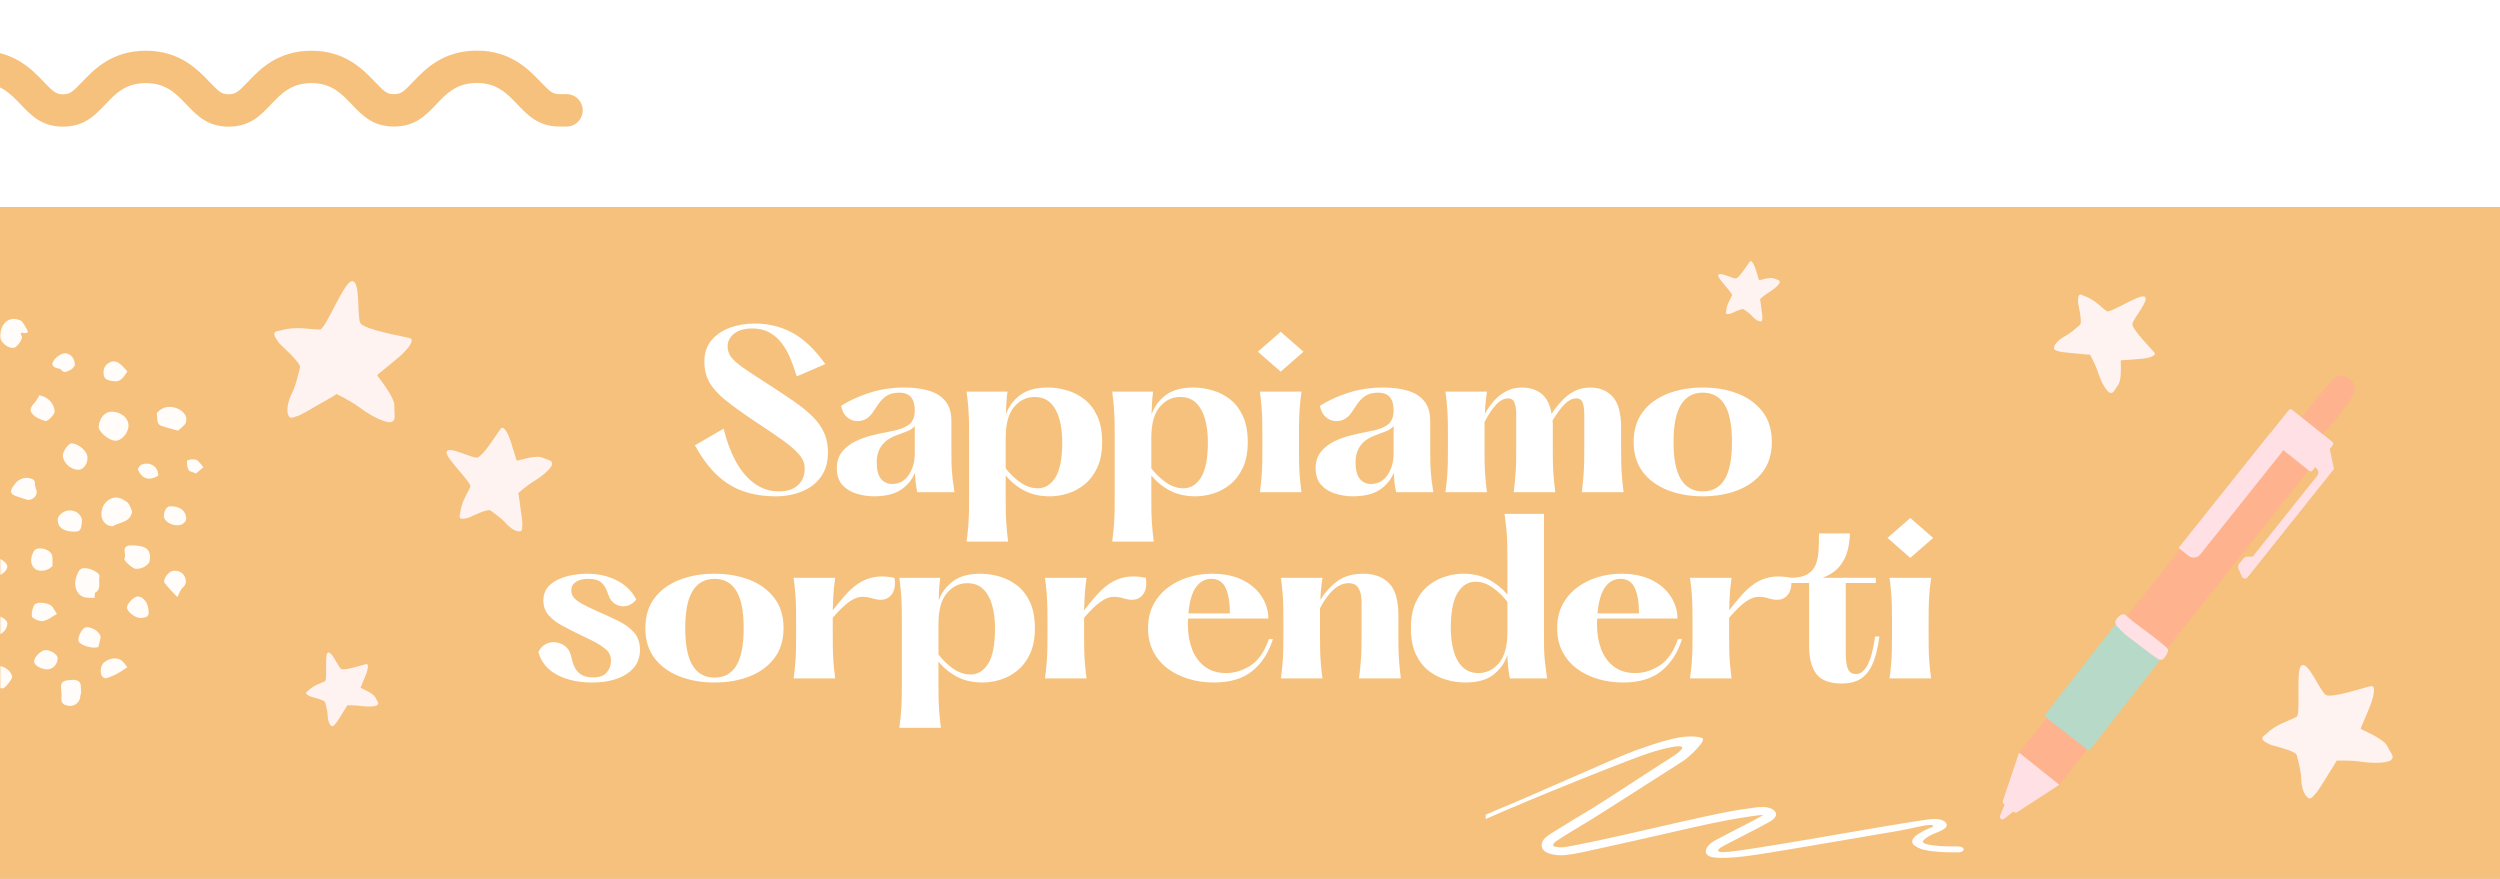 <svg version="1.0" preserveAspectRatio="xMidYMid meet" height="360" viewBox="0 0 768 270" zoomAndPan="magnify" width="1024" xmlns:xlink="http://www.w3.org/1999/xlink" xmlns="http://www.w3.org/2000/svg"><defs><filter id="8c82aeb470" height="100%" width="100%" y="0%" x="0%"><feColorMatrix color-interpolation-filters="sRGB" values="0 0 0 0 1 0 0 0 0 1 0 0 0 0 1 0 0 0 1 0"></feColorMatrix></filter><g></g><clipPath id="3ce01a2e79"><path clip-rule="nonzero" d="M 0 63.586 L 768 63.586 L 768 270 L 0 270 Z M 0 63.586"></path></clipPath><clipPath id="2c70a8cc5e"><path clip-rule="nonzero" d="M 0 0.586 L 768 0.586 L 768 207 L 0 207 Z M 0 0.586"></path></clipPath><clipPath id="a12e3fb6a1"><rect height="207" y="0" width="768" x="0"></rect></clipPath><clipPath id="ee6246785f"><path clip-rule="nonzero" d="M 84 86 L 127 86 L 127 130 L 84 130 Z M 84 86"></path></clipPath><clipPath id="917e36da3b"><path clip-rule="nonzero" d="M 95.141 78.441 L 138.195 101.309 L 115.324 144.363 L 72.27 121.492 Z M 95.141 78.441"></path></clipPath><clipPath id="18aa1b816b"><path clip-rule="nonzero" d="M 95.141 78.441 L 138.195 101.309 L 115.324 144.363 L 72.27 121.492 Z M 95.141 78.441"></path></clipPath><clipPath id="08f36f5683"><path clip-rule="nonzero" d="M 94 200.035 L 117 200.035 L 117 224 L 94 224 Z M 94 200.035"></path></clipPath><clipPath id="6825d0487e"><path clip-rule="nonzero" d="M 630 90 L 662 90 L 662 121 L 630 121 Z M 630 90"></path></clipPath><clipPath id="760f2f1612"><path clip-rule="nonzero" d="M 654.648 81.371 L 669.742 111.559 L 639.555 126.652 L 624.461 96.465 Z M 654.648 81.371"></path></clipPath><clipPath id="c9fd54df3d"><path clip-rule="nonzero" d="M 654.648 81.371 L 669.742 111.559 L 639.555 126.652 L 624.461 96.465 Z M 654.648 81.371"></path></clipPath><clipPath id="079747c005"><path clip-rule="nonzero" d="M 527 80 L 547 80 L 547 99 L 527 99 Z M 527 80"></path></clipPath><clipPath id="6a86df5cd2"><path clip-rule="nonzero" d="M 522.656 88.305 L 538.219 75.352 L 551.176 90.914 L 535.613 103.867 Z M 522.656 88.305"></path></clipPath><clipPath id="7aa39585c8"><path clip-rule="nonzero" d="M 522.656 88.305 L 538.219 75.352 L 551.176 90.914 L 535.613 103.867 Z M 522.656 88.305"></path></clipPath><mask id="436da750a0"><g filter="url(#8c82aeb470)"><rect fill-opacity="0.95" height="324" y="-27" fill="#000000" width="921.6" x="-76.8"></rect></g></mask><clipPath id="c1cd1dee10"><path clip-rule="nonzero" d="M 0 0.789 L 9 0.789 L 9 10 L 0 10 Z M 0 0.789"></path></clipPath><clipPath id="3f871de513"><path clip-rule="nonzero" d="M 0 107 L 4 107 L 4 115 L 0 115 Z M 0 107"></path></clipPath><clipPath id="0ba3b24f74"><path clip-rule="nonzero" d="M 0 92 L 3 92 L 3 98 L 0 98 Z M 0 92"></path></clipPath><clipPath id="79aac19099"><path clip-rule="nonzero" d="M 0 74 L 3 74 L 3 80 L 0 80 Z M 0 74"></path></clipPath><clipPath id="d308d4649b"><path clip-rule="nonzero" d="M 57 44 L 62.48 44 L 62.48 49 L 57 49 Z M 57 44"></path></clipPath><clipPath id="27f588489b"><rect height="121" y="0" width="64" x="0"></rect></clipPath><clipPath id="36ff63eeb4"><path clip-rule="nonzero" d="M 137 131 L 170 131 L 170 164 L 137 164 Z M 137 131"></path></clipPath><clipPath id="bb1696f278"><path clip-rule="nonzero" d="M 128.305 145.324 L 155.398 122.77 L 177.949 149.863 L 150.859 172.414 Z M 128.305 145.324"></path></clipPath><clipPath id="44a2234971"><path clip-rule="nonzero" d="M 128.305 145.324 L 155.398 122.77 L 177.949 149.863 L 150.859 172.414 Z M 128.305 145.324"></path></clipPath><clipPath id="e8caf40562"><path clip-rule="nonzero" d="M 0 6.465 L 183.098 6.465 L 183.098 47.715 L 0 47.715 Z M 0 6.465"></path></clipPath><clipPath id="af34430baa"><path clip-rule="nonzero" d="M 0 9 L 180 9 L 180 33 L 0 33 Z M 0 9"></path></clipPath><clipPath id="a1c30a1a95"><rect height="42" y="0" width="184" x="0"></rect></clipPath><clipPath id="19c2f0ccc8"><path clip-rule="nonzero" d="M 456.406 226 L 604 226 L 604 264 L 456.406 264 Z M 456.406 226"></path></clipPath><clipPath id="95d924f9c1"><path clip-rule="nonzero" d="M 620 115 L 724 115 L 724 242 L 620 242 Z M 620 115"></path></clipPath><clipPath id="1ab770dc4b"><path clip-rule="nonzero" d="M 598.574 246.734 L 710.625 100.156 L 741.012 123.387 L 628.961 269.965 Z M 598.574 246.734"></path></clipPath><clipPath id="9a84ebcec7"><path clip-rule="nonzero" d="M 598.574 246.734 L 710.625 100.156 L 741.012 123.387 L 628.961 269.965 Z M 598.574 246.734"></path></clipPath><clipPath id="518e2729b6"><path clip-rule="nonzero" d="M 614 231 L 633 231 L 633 252 L 614 252 Z M 614 231"></path></clipPath><clipPath id="b494012347"><path clip-rule="nonzero" d="M 598.574 246.734 L 710.625 100.156 L 741.012 123.387 L 628.961 269.965 Z M 598.574 246.734"></path></clipPath><clipPath id="4a70970129"><path clip-rule="nonzero" d="M 598.574 246.734 L 710.625 100.156 L 741.012 123.387 L 628.961 269.965 Z M 598.574 246.734"></path></clipPath><clipPath id="583e55b852"><path clip-rule="nonzero" d="M 669 125 L 718 125 L 718 178 L 669 178 Z M 669 125"></path></clipPath><clipPath id="4b759cb3f5"><path clip-rule="nonzero" d="M 598.574 246.734 L 710.625 100.156 L 741.012 123.387 L 628.961 269.965 Z M 598.574 246.734"></path></clipPath><clipPath id="60bf7cb48f"><path clip-rule="nonzero" d="M 598.574 246.734 L 710.625 100.156 L 741.012 123.387 L 628.961 269.965 Z M 598.574 246.734"></path></clipPath><clipPath id="a60513aa2c"><path clip-rule="nonzero" d="M 628 190 L 665 190 L 665 231 L 628 231 Z M 628 190"></path></clipPath><clipPath id="e5bc459204"><path clip-rule="nonzero" d="M 598.574 246.734 L 710.625 100.156 L 741.012 123.387 L 628.961 269.965 Z M 598.574 246.734"></path></clipPath><clipPath id="0eefa17dd8"><path clip-rule="nonzero" d="M 598.574 246.734 L 710.625 100.156 L 741.012 123.387 L 628.961 269.965 Z M 598.574 246.734"></path></clipPath><clipPath id="15d6505332"><path clip-rule="nonzero" d="M 649 188 L 667 188 L 667 203 L 649 203 Z M 649 188"></path></clipPath><clipPath id="b1375b5441"><path clip-rule="nonzero" d="M 598.574 246.734 L 710.625 100.156 L 741.012 123.387 L 628.961 269.965 Z M 598.574 246.734"></path></clipPath><clipPath id="1957ee34af"><path clip-rule="nonzero" d="M 598.574 246.734 L 710.625 100.156 L 741.012 123.387 L 628.961 269.965 Z M 598.574 246.734"></path></clipPath></defs><rect fill-opacity="1" height="324" y="-27" fill="#ffffff" width="921.6" x="-76.8"></rect><rect fill-opacity="1" height="324" y="-27" fill="#ffffff" width="921.6" x="-76.8"></rect><g clip-path="url(#3ce01a2e79)"><g transform="matrix(1, 0, 0, 1, 0, 63)"><g clip-path="url(#a12e3fb6a1)"><g clip-path="url(#2c70a8cc5e)"><path fill-rule="nonzero" fill-opacity="1" d="M -7.094 0.586 L 768.215 0.586 L 768.215 230.836 L -7.094 230.836 Z M -7.094 0.586" fill="#f5c17c"></path></g></g></g></g><path fill-rule="nonzero" fill-opacity="1" d="M 695.973 225.641 C 699.496 222.191 702.742 221.727 705.598 220.152 C 706.789 218.605 705.293 206.316 706.855 204.598 C 708.816 202.438 712.68 212.305 714.457 213.461 C 716.234 214.617 726.703 211.074 728.352 210.77 C 730 210.461 729.141 214.074 728.336 216.23 C 727.531 218.387 725.191 223.715 725.188 223.895 C 725.18 224.074 732.148 226.742 733.336 229.152 C 734.527 231.562 735.633 232.289 734.645 233.387 C 733.766 234.363 729.492 234.629 725.328 234 C 721.797 233.461 717.238 233.684 717.742 233.703 C 717.926 233.707 715.965 236.73 715.191 237.977 C 714.418 239.223 711.711 243.68 711.152 244.023 C 710.121 245.203 709.688 245.656 708.848 244.957 C 707.938 244.195 707.113 242.332 706.941 239.688 C 707.023 237.324 705.895 233.273 705.574 231.988 C 705.258 230.703 698.758 229.199 697.5 228.789 C 695.684 227.965 694.953 227.367 694.973 226.809 C 694.984 226.422 695.355 226.055 695.973 225.641" fill="#fef3f0"></path><g clip-path="url(#ee6246785f)"><g clip-path="url(#917e36da3b)"><g clip-path="url(#18aa1b816b)"><path fill-rule="nonzero" fill-opacity="1" d="M 85.969 101.582 C 91.277 100.02 94.742 101.266 98.398 101.211 C 100.398 100.301 105.387 87.332 107.84 86.449 C 110.926 85.344 109.555 97.156 110.707 99.242 C 111.863 101.32 124.102 103.324 125.898 103.887 C 127.695 104.453 124.941 107.582 123.008 109.297 C 121.078 111.012 115.953 115.059 115.852 115.234 C 115.746 115.41 121.254 121.727 121.16 124.742 C 121.07 127.754 121.785 129.059 120.227 129.629 C 118.844 130.129 114.465 128.145 110.672 125.328 C 107.453 122.938 102.812 120.754 103.309 121.039 C 103.484 121.141 99.949 123.102 98.523 123.93 C 97.102 124.762 92.07 127.754 91.336 127.801 C 89.695 128.426 89.023 128.645 88.559 127.512 C 88.059 126.277 88.223 123.996 89.445 121.281 C 90.773 118.98 91.785 114.375 92.145 112.934 C 92.508 111.492 86.859 106.578 85.824 105.508 C 84.461 103.734 84.047 102.758 84.363 102.211 C 84.578 101.836 85.141 101.668 85.969 101.582" fill="#fef3f0"></path></g></g></g><g clip-path="url(#08f36f5683)"><path fill-rule="nonzero" fill-opacity="1" d="M 94.578 212.238 C 96.527 210.332 98.328 210.074 99.906 209.203 C 100.566 208.344 99.738 201.539 100.605 200.586 C 101.691 199.391 103.828 204.855 104.812 205.496 C 105.801 206.133 111.594 204.172 112.508 204.004 C 113.422 203.836 112.945 205.836 112.5 207.027 C 112.055 208.223 110.762 211.172 110.758 211.273 C 110.754 211.375 114.613 212.852 115.27 214.184 C 115.93 215.52 116.543 215.922 115.996 216.531 C 115.508 217.07 113.141 217.219 110.836 216.867 C 108.879 216.57 106.355 216.695 106.637 216.703 C 106.734 216.707 105.648 218.379 105.219 219.07 C 104.793 219.762 103.293 222.23 102.984 222.422 C 102.414 223.074 102.172 223.324 101.707 222.938 C 101.203 222.516 100.746 221.484 100.652 220.02 C 100.699 218.711 100.07 216.469 99.895 215.758 C 99.719 215.043 96.121 214.211 95.422 213.984 C 94.418 213.527 94.012 213.195 94.023 212.887 C 94.031 212.672 94.238 212.469 94.578 212.238" fill="#fef3f0"></path></g><g clip-path="url(#6825d0487e)"><g clip-path="url(#760f2f1612)"><g clip-path="url(#c9fd54df3d)"><path fill-rule="nonzero" fill-opacity="1" d="M 640.051 90.824 C 643.703 92.086 645.172 94.199 647.273 95.648 C 648.781 95.941 656.875 90.582 658.629 91.074 C 660.832 91.695 655.266 97.863 655.078 99.516 C 654.891 101.168 661.043 107.27 661.836 108.316 C 662.629 109.367 659.797 110.031 658 110.223 C 656.207 110.418 651.648 110.645 651.52 110.703 C 651.391 110.762 651.965 116.586 650.691 118.266 C 649.418 119.941 649.297 120.973 648.18 120.664 C 647.188 120.391 645.5 117.488 644.484 114.348 C 643.621 111.68 641.867 108.559 642.031 108.922 C 642.09 109.051 639.285 108.734 638.137 108.629 C 636.992 108.523 632.918 108.191 632.48 107.918 C 631.293 107.609 630.82 107.461 631.016 106.629 C 631.23 105.723 632.25 104.492 634.047 103.441 C 635.73 102.672 638.176 100.461 638.965 99.785 C 639.754 99.113 638.531 94.027 638.379 93 C 638.32 91.438 638.48 90.715 638.883 90.531 C 639.156 90.406 639.543 90.535 640.051 90.824" fill="#fef3f0"></path></g></g></g><g clip-path="url(#079747c005)"><g clip-path="url(#6a86df5cd2)"><g clip-path="url(#7aa39585c8)"><path fill-rule="nonzero" fill-opacity="1" d="M 530.254 95.609 C 530.492 93.277 531.539 92.121 532.102 90.68 C 532.066 89.75 527.781 85.715 527.832 84.613 C 527.891 83.227 532.301 85.66 533.301 85.539 C 534.305 85.422 537.051 80.945 537.559 80.332 C 538.066 79.719 538.852 81.297 539.215 82.332 C 539.578 83.363 540.34 86.02 540.395 86.09 C 540.449 86.156 543.805 85.012 544.973 85.531 C 546.137 86.051 546.762 85.98 546.734 86.68 C 546.711 87.305 545.23 88.699 543.52 89.734 C 542.066 90.613 540.469 92.082 540.656 91.934 C 540.727 91.879 540.93 93.582 541.023 94.27 C 541.121 94.961 541.488 97.414 541.391 97.707 C 541.371 98.453 541.352 98.75 540.832 98.75 C 540.266 98.75 539.398 98.32 538.531 97.406 C 537.844 96.516 536.199 95.383 535.691 95.008 C 535.188 94.637 532.355 96.062 531.77 96.297 C 530.855 96.547 530.406 96.551 530.246 96.34 C 530.133 96.195 530.156 95.949 530.254 95.609" fill="#fef3f0"></path></g></g></g><g fill-opacity="1" fill="#ffffff"><g transform="translate(210.943, 151.202)"><g><path d="M 2.531 -14.406 L 11.375 -19.531 C 12.219 -15.906 13.414 -12.629 14.969 -9.703 C 16.531 -6.773 18.438 -4.469 20.688 -2.781 C 22.945 -1.094 25.488 -0.25 28.312 -0.25 C 30.832 -0.25 32.785 -0.879 34.172 -2.141 C 35.566 -3.41 36.266 -5.117 36.266 -7.266 C 36.266 -8.785 35.707 -10.207 34.594 -11.531 C 33.477 -12.852 31.77 -14.336 29.469 -15.984 C 27.176 -17.629 24.258 -19.609 20.719 -21.922 C 17.062 -24.367 14.113 -26.5 11.875 -28.312 C 9.645 -30.125 8.016 -31.941 6.984 -33.766 C 5.953 -35.598 5.438 -37.719 5.438 -40.125 C 5.438 -42.738 6.148 -44.906 7.578 -46.625 C 9.016 -48.352 10.898 -49.648 13.234 -50.516 C 15.578 -51.379 18.141 -51.812 20.922 -51.812 C 25.129 -51.812 28.988 -50.863 32.5 -48.969 C 36.02 -47.07 39.383 -43.867 42.594 -39.359 L 33.812 -35.578 C 33.258 -37.43 32.625 -39.227 31.906 -40.969 C 31.188 -42.719 30.312 -44.285 29.281 -45.672 C 28.25 -47.066 26.984 -48.188 25.484 -49.031 C 23.992 -49.875 22.219 -50.297 20.156 -50.297 C 17.758 -50.297 15.895 -49.758 14.562 -48.688 C 13.238 -47.613 12.578 -46.316 12.578 -44.797 C 12.578 -43.66 12.898 -42.617 13.547 -41.672 C 14.203 -40.723 15.406 -39.625 17.156 -38.375 C 18.906 -37.133 21.398 -35.484 24.641 -33.422 C 27.797 -31.398 30.539 -29.578 32.875 -27.953 C 35.219 -26.336 37.172 -24.75 38.734 -23.188 C 40.297 -21.633 41.461 -19.984 42.234 -18.234 C 43.016 -16.484 43.406 -14.492 43.406 -12.266 C 43.406 -9.18 42.664 -6.641 41.188 -4.641 C 39.719 -2.641 37.758 -1.156 35.312 -0.188 C 32.875 0.781 30.223 1.266 27.359 1.266 C 23.773 1.266 20.5 0.758 17.531 -0.25 C 14.562 -1.258 11.844 -2.91 9.375 -5.203 C 6.914 -7.504 4.633 -10.57 2.531 -14.406 Z M 2.531 -14.406"></path></g></g></g><g fill-opacity="1" fill="#ffffff"><g transform="translate(253.721, 151.202)"><g><path d="M 39.5 0 L 28.062 0 C 27.633 -2.062 27.398 -4.062 27.359 -6 C 26.473 -3.812 25.02 -2.051 23 -0.719 C 20.977 0.602 18.219 1.266 14.719 1.266 C 12.988 1.266 11.238 1 9.469 0.469 C 7.707 -0.051 6.242 -0.941 5.078 -2.203 C 3.922 -3.473 3.344 -5.18 3.344 -7.328 C 3.344 -9.391 3.891 -11.094 4.984 -12.438 C 6.086 -13.789 7.477 -14.867 9.156 -15.672 C 10.844 -16.473 12.602 -17.094 14.438 -17.531 C 16.27 -17.977 17.898 -18.328 19.328 -18.578 C 22.148 -19.078 24.18 -19.781 25.422 -20.688 C 26.672 -21.594 27.297 -23.082 27.297 -25.156 C 27.297 -28.77 25.719 -30.578 22.562 -30.578 C 20.875 -30.578 19.535 -30.227 18.547 -29.531 C 17.555 -28.844 16.742 -28.016 16.109 -27.047 C 15.484 -26.078 14.852 -25.148 14.219 -24.266 C 13.25 -22.961 12.078 -22.18 10.703 -21.922 C 9.336 -21.672 8.078 -21.938 6.922 -22.719 C 5.766 -23.5 5.016 -24.77 4.672 -26.531 C 6.91 -28.008 9.723 -29.316 13.109 -30.453 C 16.504 -31.586 20.18 -32.156 24.141 -32.156 C 26.922 -32.156 29.395 -31.836 31.562 -31.203 C 33.727 -30.578 35.43 -29.516 36.672 -28.016 C 37.922 -26.523 38.547 -24.473 38.547 -21.859 L 38.547 -13.656 C 38.547 -12.008 38.555 -10.52 38.578 -9.188 C 38.598 -7.863 38.68 -6.484 38.828 -5.047 C 38.973 -3.617 39.195 -1.938 39.5 0 Z M 20.344 -2.531 C 22.488 -2.531 24.18 -3.445 25.422 -5.281 C 26.672 -7.113 27.297 -9.332 27.297 -11.938 L 27.297 -20.344 C 26.742 -19.664 26.004 -19.141 25.078 -18.766 C 24.16 -18.391 23.047 -17.969 21.734 -17.5 C 17.648 -16.031 15.609 -13.27 15.609 -9.219 C 15.609 -6.863 16.039 -5.16 16.906 -4.109 C 17.77 -3.055 18.914 -2.531 20.344 -2.531 Z M 20.344 -2.531"></path></g></g></g><g fill-opacity="1" fill="#ffffff"><g transform="translate(293.403, 151.202)"><g><path d="M 28.438 -32.156 C 30.375 -32.156 32.332 -31.867 34.312 -31.297 C 36.289 -30.734 38.098 -29.812 39.734 -28.531 C 41.379 -27.25 42.695 -25.531 43.688 -23.375 C 44.676 -21.227 45.172 -18.578 45.172 -15.422 C 45.172 -12.254 44.664 -9.609 43.656 -7.484 C 42.645 -5.359 41.336 -3.648 39.734 -2.359 C 38.141 -1.078 36.414 -0.156 34.562 0.406 C 32.707 0.977 30.914 1.266 29.188 1.266 C 26.238 1.266 23.672 0.719 21.484 -0.375 C 19.297 -1.469 17.316 -3.051 15.547 -5.125 L 15.547 1.516 C 15.547 3.078 15.555 4.52 15.578 5.844 C 15.598 7.164 15.66 8.551 15.766 10 C 15.867 11.457 16.047 13.18 16.297 15.172 L 3.531 15.172 C 3.789 13.18 3.973 11.457 4.078 10 C 4.18 8.551 4.242 7.164 4.266 5.844 C 4.285 4.52 4.297 3.078 4.297 1.516 L 4.297 -17.25 C 4.297 -18.812 4.285 -20.242 4.266 -21.547 C 4.242 -22.848 4.18 -24.234 4.078 -25.703 C 3.973 -27.18 3.789 -28.914 3.531 -30.906 L 16.109 -30.906 C 15.941 -29.844 15.828 -28.711 15.766 -27.516 C 15.703 -26.316 15.648 -25.109 15.609 -23.891 C 16.453 -26.285 17.906 -28.258 19.969 -29.812 C 22.031 -31.375 24.852 -32.156 28.438 -32.156 Z M 25.406 -1.203 C 27.633 -1.203 29.441 -2.316 30.828 -4.547 C 32.223 -6.785 32.922 -10.41 32.922 -15.422 C 32.922 -17.984 32.633 -20.305 32.062 -22.391 C 31.5 -24.484 30.594 -26.148 29.344 -27.391 C 28.102 -28.629 26.453 -29.25 24.391 -29.25 C 21.941 -29.25 19.852 -28.227 18.125 -26.188 C 16.406 -24.145 15.547 -21 15.547 -16.75 L 15.547 -7.328 C 16.848 -5.641 18.352 -4.195 20.062 -3 C 21.77 -1.801 23.551 -1.203 25.406 -1.203 Z M 25.406 -1.203"></path></g></g></g><g fill-opacity="1" fill="#ffffff"><g transform="translate(338.139, 151.202)"><g><path d="M 28.438 -32.156 C 30.375 -32.156 32.332 -31.867 34.312 -31.297 C 36.289 -30.734 38.098 -29.812 39.734 -28.531 C 41.379 -27.25 42.695 -25.531 43.688 -23.375 C 44.676 -21.227 45.172 -18.578 45.172 -15.422 C 45.172 -12.254 44.664 -9.609 43.656 -7.484 C 42.645 -5.359 41.336 -3.648 39.734 -2.359 C 38.141 -1.078 36.414 -0.156 34.562 0.406 C 32.707 0.977 30.914 1.266 29.188 1.266 C 26.238 1.266 23.672 0.719 21.484 -0.375 C 19.297 -1.469 17.316 -3.051 15.547 -5.125 L 15.547 1.516 C 15.547 3.078 15.555 4.52 15.578 5.844 C 15.598 7.164 15.66 8.551 15.766 10 C 15.867 11.457 16.047 13.18 16.297 15.172 L 3.531 15.172 C 3.789 13.18 3.973 11.457 4.078 10 C 4.18 8.551 4.242 7.164 4.266 5.844 C 4.285 4.52 4.297 3.078 4.297 1.516 L 4.297 -17.25 C 4.297 -18.812 4.285 -20.242 4.266 -21.547 C 4.242 -22.848 4.18 -24.234 4.078 -25.703 C 3.973 -27.18 3.789 -28.914 3.531 -30.906 L 16.109 -30.906 C 15.941 -29.844 15.828 -28.711 15.766 -27.516 C 15.703 -26.316 15.648 -25.109 15.609 -23.891 C 16.453 -26.285 17.906 -28.258 19.969 -29.812 C 22.031 -31.375 24.852 -32.156 28.438 -32.156 Z M 25.406 -1.203 C 27.633 -1.203 29.441 -2.316 30.828 -4.547 C 32.223 -6.785 32.922 -10.41 32.922 -15.422 C 32.922 -17.984 32.633 -20.305 32.062 -22.391 C 31.5 -24.484 30.594 -26.148 29.344 -27.391 C 28.102 -28.629 26.453 -29.25 24.391 -29.25 C 21.941 -29.25 19.852 -28.227 18.125 -26.188 C 16.406 -24.145 15.547 -21 15.547 -16.75 L 15.547 -7.328 C 16.848 -5.641 18.352 -4.195 20.062 -3 C 21.77 -1.801 23.551 -1.203 25.406 -1.203 Z M 25.406 -1.203"></path></g></g></g><g fill-opacity="1" fill="#ffffff"><g transform="translate(382.876, 151.202)"><g><path d="M 10.547 -37.031 L 3.531 -43.156 L 10.547 -49.281 L 17.562 -43.156 Z M 4.172 -30.906 L 16.938 -30.906 C 16.688 -28.957 16.504 -27.27 16.391 -25.844 C 16.285 -24.414 16.223 -23.047 16.203 -21.734 C 16.18 -20.43 16.172 -19 16.172 -17.438 L 16.172 -13.453 C 16.172 -11.898 16.18 -10.469 16.203 -9.156 C 16.223 -7.852 16.285 -6.484 16.391 -5.047 C 16.504 -3.617 16.688 -1.938 16.938 0 L 4.172 0 C 4.422 -1.938 4.598 -3.617 4.703 -5.047 C 4.805 -6.484 4.867 -7.852 4.891 -9.156 C 4.91 -10.469 4.922 -11.898 4.922 -13.453 L 4.922 -17.438 C 4.922 -19 4.91 -20.43 4.891 -21.734 C 4.867 -23.047 4.805 -24.414 4.703 -25.844 C 4.598 -27.27 4.422 -28.957 4.172 -30.906 Z M 4.172 -30.906"></path></g></g></g><g fill-opacity="1" fill="#ffffff"><g transform="translate(400.821, 151.202)"><g><path d="M 39.5 0 L 28.062 0 C 27.633 -2.062 27.398 -4.062 27.359 -6 C 26.473 -3.812 25.02 -2.051 23 -0.719 C 20.977 0.602 18.219 1.266 14.719 1.266 C 12.988 1.266 11.238 1 9.469 0.469 C 7.707 -0.051 6.242 -0.941 5.078 -2.203 C 3.922 -3.473 3.344 -5.18 3.344 -7.328 C 3.344 -9.391 3.891 -11.094 4.984 -12.438 C 6.086 -13.789 7.477 -14.867 9.156 -15.672 C 10.844 -16.473 12.602 -17.094 14.438 -17.531 C 16.27 -17.977 17.898 -18.328 19.328 -18.578 C 22.148 -19.078 24.18 -19.781 25.422 -20.688 C 26.672 -21.594 27.297 -23.082 27.297 -25.156 C 27.297 -28.77 25.719 -30.578 22.562 -30.578 C 20.875 -30.578 19.535 -30.227 18.547 -29.531 C 17.555 -28.844 16.742 -28.016 16.109 -27.047 C 15.484 -26.078 14.852 -25.148 14.219 -24.266 C 13.25 -22.961 12.078 -22.18 10.703 -21.922 C 9.336 -21.672 8.078 -21.938 6.922 -22.719 C 5.766 -23.5 5.016 -24.77 4.672 -26.531 C 6.91 -28.008 9.723 -29.316 13.109 -30.453 C 16.504 -31.586 20.18 -32.156 24.141 -32.156 C 26.922 -32.156 29.395 -31.836 31.562 -31.203 C 33.727 -30.578 35.43 -29.516 36.672 -28.016 C 37.922 -26.523 38.547 -24.473 38.547 -21.859 L 38.547 -13.656 C 38.547 -12.008 38.555 -10.52 38.578 -9.188 C 38.598 -7.863 38.68 -6.484 38.828 -5.047 C 38.973 -3.617 39.195 -1.938 39.5 0 Z M 20.344 -2.531 C 22.488 -2.531 24.18 -3.445 25.422 -5.281 C 26.672 -7.113 27.297 -9.332 27.297 -11.938 L 27.297 -20.344 C 26.742 -19.664 26.004 -19.141 25.078 -18.766 C 24.16 -18.391 23.047 -17.969 21.734 -17.5 C 17.648 -16.031 15.609 -13.27 15.609 -9.219 C 15.609 -6.863 16.039 -5.16 16.906 -4.109 C 17.77 -3.055 18.914 -2.531 20.344 -2.531 Z M 20.344 -2.531"></path></g></g></g><g fill-opacity="1" fill="#ffffff"><g transform="translate(440.502, 151.202)"><g><path d="M 45.438 0 C 45.688 -2.102 45.863 -3.867 45.969 -5.297 C 46.07 -6.734 46.133 -8.094 46.156 -9.375 C 46.176 -10.664 46.188 -12.094 46.188 -13.656 L 46.188 -23.766 C 46.188 -25.316 46.031 -26.547 45.719 -27.453 C 45.406 -28.359 44.738 -28.812 43.719 -28.812 C 42.539 -28.812 41.375 -28.242 40.219 -27.109 C 39.062 -25.973 37.805 -24.285 36.453 -22.047 C 36.492 -21.711 36.516 -21.352 36.516 -20.969 C 36.516 -20.594 36.516 -20.219 36.516 -19.844 L 36.516 -13.656 C 36.516 -12.094 36.523 -10.664 36.547 -9.375 C 36.566 -8.094 36.629 -6.734 36.734 -5.297 C 36.848 -3.867 37.031 -2.102 37.281 0 L 24.516 0 C 24.766 -2.102 24.941 -3.867 25.047 -5.297 C 25.16 -6.734 25.227 -8.094 25.25 -9.375 C 25.27 -10.664 25.281 -12.094 25.281 -13.656 L 25.281 -23.766 C 25.281 -25.316 25.109 -26.547 24.766 -27.453 C 24.43 -28.359 23.758 -28.812 22.75 -28.812 C 21.531 -28.812 20.328 -28.188 19.141 -26.938 C 17.961 -25.695 16.766 -23.898 15.547 -21.547 L 15.547 -13.453 C 15.547 -11.898 15.555 -10.469 15.578 -9.156 C 15.598 -7.852 15.66 -6.484 15.766 -5.047 C 15.867 -3.617 16.047 -1.938 16.297 0 L 3.531 0 C 3.789 -1.938 3.973 -3.617 4.078 -5.047 C 4.18 -6.484 4.242 -7.852 4.266 -9.156 C 4.285 -10.469 4.297 -11.898 4.297 -13.453 L 4.297 -17.438 C 4.297 -19 4.285 -20.43 4.266 -21.734 C 4.242 -23.047 4.18 -24.414 4.078 -25.844 C 3.973 -27.27 3.789 -28.957 3.531 -30.906 L 16.297 -30.906 C 15.922 -28.332 15.711 -26.078 15.672 -24.141 C 16.43 -25.484 17.336 -26.766 18.391 -27.984 C 19.441 -29.211 20.691 -30.211 22.141 -30.984 C 23.598 -31.766 25.234 -32.156 27.047 -32.156 C 29.398 -32.156 31.379 -31.535 32.984 -30.297 C 34.586 -29.055 35.641 -26.984 36.141 -24.078 C 37.023 -25.422 38.035 -26.711 39.172 -27.953 C 40.305 -29.203 41.602 -30.211 43.062 -30.984 C 44.52 -31.766 46.172 -32.156 48.016 -32.156 C 50.879 -32.156 53.176 -31.219 54.906 -29.344 C 56.633 -27.469 57.5 -24.301 57.5 -19.844 L 57.5 -13.656 C 57.5 -12.094 57.508 -10.664 57.531 -9.375 C 57.551 -8.094 57.613 -6.734 57.719 -5.297 C 57.82 -3.867 58.004 -2.102 58.266 0 Z M 45.438 0"></path></g></g></g><g fill-opacity="1" fill="#ffffff"><g transform="translate(499.14, 151.202)"><g><path d="M 23.953 1.266 C 19.992 1.266 16.398 0.633 13.172 -0.625 C 9.953 -1.895 7.406 -3.758 5.531 -6.219 C 3.656 -8.688 2.719 -11.754 2.719 -15.422 C 2.719 -19.129 3.656 -22.211 5.531 -24.672 C 7.406 -27.141 9.953 -29.004 13.172 -30.266 C 16.398 -31.523 19.992 -32.156 23.953 -32.156 C 27.953 -32.156 31.551 -31.523 34.75 -30.266 C 37.957 -29.004 40.492 -27.141 42.359 -24.672 C 44.234 -22.211 45.172 -19.129 45.172 -15.422 C 45.172 -11.754 44.234 -8.688 42.359 -6.219 C 40.492 -3.758 37.957 -1.895 34.75 -0.625 C 31.551 0.633 27.953 1.266 23.953 1.266 Z M 23.953 -0.25 C 26.941 -0.25 29.18 -1.477 30.672 -3.938 C 32.172 -6.406 32.922 -10.234 32.922 -15.422 C 32.922 -20.598 32.172 -24.414 30.672 -26.875 C 29.18 -29.344 26.941 -30.578 23.953 -30.578 C 21.004 -30.578 18.77 -29.344 17.25 -26.875 C 15.727 -24.414 14.969 -20.598 14.969 -15.422 C 14.969 -10.234 15.727 -6.406 17.25 -3.938 C 18.77 -1.477 21.004 -0.25 23.953 -0.25 Z M 23.953 -0.25"></path></g></g></g><g mask="url(#436da750a0)"><g transform="matrix(1, 0, 0, 1, 0, 97)"><g clip-path="url(#27f588489b)"><path fill-rule="nonzero" fill-opacity="1" d="M 40.613 60.129 C 40.039 63.559 36.836 63.332 34.773 64.59 C 34.316 64.82 33.172 64.477 32.598 64.02 C 30.195 62.188 30.996 57.953 33.516 56.469 C 35.574 55.207 37.293 56.008 38.895 57.152 C 39.812 57.727 40.156 59.098 40.613 60.129 Z M 40.613 60.129" fill="#ffffff"></path><path fill-rule="nonzero" fill-opacity="1" d="M 34.543 29.469 C 37.406 29.582 39.695 31.641 39.469 34.043 C 39.238 36.332 37.18 38.508 35.348 38.391 C 33.398 38.277 30.309 35.645 30.309 34.16 C 30.422 31.414 32.254 29.355 34.543 29.469 Z M 34.543 29.469" fill="#ffffff"></path><path fill-rule="nonzero" fill-opacity="1" d="M 29.051 86.668 C 28.02 86.668 27.102 86.668 26.188 86.555 C 23.555 85.984 22.41 83.008 23.555 79.918 C 24.012 78.777 24.355 77.516 25.844 77.516 C 27.902 77.516 30.883 79.004 30.539 80.262 C 30.195 81.863 31.223 83.926 29.277 85.066 C 29.051 85.066 29.164 85.867 29.051 86.668 Z M 29.051 86.668" fill="#ffffff"></path><g clip-path="url(#c1cd1dee10)"><path fill-rule="nonzero" fill-opacity="1" d="M -0.031 6.016 C 0.426 2.125 2.832 -0.047 6.266 1.438 C 6.84 1.668 7.184 2.355 7.523 2.926 C 7.754 3.27 7.984 3.727 8.211 4.07 C 8.328 4.414 8.672 4.871 8.555 4.984 C 8.328 5.215 7.867 5.445 7.523 5.328 C 6.496 5.102 6.035 5.102 6.723 6.359 C 7.066 7.047 5.352 9.562 4.434 9.789 C 2.375 10.25 -0.145 7.961 -0.031 6.016 Z M -0.031 6.016" fill="#ffffff"></path></g><path fill-rule="nonzero" fill-opacity="1" d="M 54.695 35.301 C 52.75 34.73 51.145 34.387 49.543 33.816 C 47.824 33.129 48.512 31.297 48.168 30.156 C 48.055 29.695 49.43 28.668 50.23 28.324 C 52.633 27.41 55.727 28.438 56.984 30.613 C 57.328 31.297 57.328 32.441 56.984 33.129 C 56.41 33.93 55.383 34.617 54.695 35.301 Z M 54.695 35.301" fill="#ffffff"></path><path fill-rule="nonzero" fill-opacity="1" d="M 46.109 73.855 C 45.992 74.656 46.109 75.574 45.648 76.031 C 44.734 77.176 43.359 77.746 41.758 77.746 C 40.727 77.746 37.863 75.113 38.207 74.543 C 39.008 73.285 36.949 70.652 40.156 70.539 C 44.391 70.539 45.879 71.453 46.109 73.855 Z M 46.109 73.855" fill="#ffffff"></path><path fill-rule="nonzero" fill-opacity="1" d="M 26.875 43.652 C 26.875 45.715 25.5 47.43 23.898 47.316 C 21.492 47.199 19.316 45.027 19.316 42.852 C 19.316 41.594 21.035 39.191 21.949 39.191 C 24.242 39.309 26.875 41.594 26.875 43.652 Z M 26.875 43.652" fill="#ffffff"></path><path fill-rule="nonzero" fill-opacity="1" d="M 21.148 119.848 C 19.777 119.617 18.746 119.16 18.859 117.559 C 18.973 116.414 18.859 115.383 18.746 114.242 C 18.629 112.523 19.66 112.066 21.035 111.953 C 21.949 111.84 22.98 111.723 23.781 112.066 C 25.27 112.754 24.699 114.355 24.926 115.5 C 25.043 115.844 24.699 116.301 24.699 116.645 C 24.586 118.703 23.211 119.961 21.148 119.848 Z M 21.148 119.848" fill="#ffffff"></path><path fill-rule="nonzero" fill-opacity="1" d="M 22.41 66.305 C 19.316 66.191 17.715 64.934 17.715 62.645 C 17.715 61.273 19.66 59.785 21.379 59.785 C 23.555 59.785 25.387 61.387 25.156 63.332 C 24.926 65.961 24.586 66.422 22.41 66.305 Z M 22.41 66.305" fill="#ffffff"></path><path fill-rule="nonzero" fill-opacity="1" d="M 12.105 24.434 C 14.738 24.891 16.684 26.953 16.801 29.469 C 16.801 30.27 14.625 32.672 13.82 32.328 C 12.562 31.871 11.188 31.414 10.273 30.496 C 8.898 29.238 9.242 28.211 10.617 26.723 C 11.188 26.148 11.531 25.348 12.105 24.434 Z M 12.105 24.434" fill="#ffffff"></path><path fill-rule="nonzero" fill-opacity="1" d="M 11.305 54.066 C 11.305 55.668 9.586 56.926 8.098 56.469 C 7.297 56.238 6.496 55.895 5.695 55.668 C 2.488 54.75 3.059 53.605 4.777 51.434 C 5.578 50.402 7.41 49.375 9.242 49.945 C 10.16 50.176 10.844 50.52 10.73 51.664 C 10.73 52.578 11.188 53.379 11.305 54.066 Z M 11.305 54.066" fill="#ffffff"></path><g clip-path="url(#3f871de513)"><path fill-rule="nonzero" fill-opacity="1" d="M -3.578 110.121 C -3.578 108.637 -2.32 107.605 -0.262 107.605 C 1.457 107.605 3.633 109.438 3.746 110.922 C 3.746 111.723 1.457 114.469 0.887 114.469 C -2.207 114.355 -3.578 113.098 -3.578 110.121 Z M -3.578 110.121" fill="#ffffff"></path></g><path fill-rule="nonzero" fill-opacity="1" d="M 16.113 76.945 C 15.082 77.859 13.938 78.434 12.332 78.316 C 10.844 78.203 10.16 77.402 9.699 76.145 C 9.242 74.887 10.043 72.141 11.074 71.684 C 12.676 70.996 15.426 71.91 15.996 73.512 C 16.227 74.543 16.113 75.688 16.113 76.945 Z M 16.113 76.945" fill="#ffffff"></path><path fill-rule="nonzero" fill-opacity="1" d="M 54.465 86.441 C 52.977 84.84 51.719 83.582 50.574 82.094 C 49.887 81.18 51.602 78.777 52.863 78.434 C 54.578 77.977 56.184 78.891 56.754 80.148 C 57.441 81.75 57.098 82.781 55.84 83.809 C 55.383 84.383 55.152 85.184 54.465 86.441 Z M 54.465 86.441" fill="#ffffff"></path><path fill-rule="nonzero" fill-opacity="1" d="M 39.125 17.113 C 37.18 20.203 36.375 20.543 33.516 19.859 C 32.141 19.516 31.797 18.602 31.797 17.457 C 31.797 15.855 32.598 14.711 34.199 14.137 C 35.574 13.68 36.836 14.367 39.125 17.113 Z M 39.125 17.113" fill="#ffffff"></path><path fill-rule="nonzero" fill-opacity="1" d="M 39.125 107.949 C 37.062 109.438 35.004 110.695 32.484 111.379 C 32.254 111.379 32.027 111.266 31.797 111.152 C 30.422 110.238 30.766 107.262 32.141 106.348 C 33.629 105.316 35.348 104.859 36.949 105.66 C 37.863 106.117 38.324 107.035 39.125 107.949 Z M 39.125 107.949" fill="#ffffff"></path><path fill-rule="nonzero" fill-opacity="1" d="M 30.195 101.77 C 28.82 102.344 25.27 101.543 24.242 100.168 C 23.555 99.254 25.156 95.82 26.414 95.707 C 28.02 95.48 30.422 96.852 30.883 98.453 C 30.996 98.797 30.766 99.254 30.766 99.598 C 30.652 100.168 30.422 100.855 30.195 101.77 Z M 30.195 101.77" fill="#ffffff"></path><path fill-rule="nonzero" fill-opacity="1" d="M 45.648 90.902 C 45.879 92.617 44.504 92.734 43.246 92.848 C 41.645 92.961 39.008 90.902 39.008 89.645 C 39.008 88.387 41.184 86.211 42.328 86.211 C 44.16 86.328 45.648 88.387 45.648 90.902 Z M 45.648 90.902" fill="#ffffff"></path><path fill-rule="nonzero" fill-opacity="1" d="M 17.484 91.59 C 16.113 92.391 14.852 93.418 13.363 93.762 C 12.332 93.992 10.961 93.418 10.043 92.734 C 9.355 92.273 10.043 89.188 10.73 88.613 C 11.762 87.699 15.312 88.27 16.113 89.414 C 16.457 89.988 16.801 90.559 17.484 91.59 Z M 17.484 91.59" fill="#ffffff"></path><path fill-rule="nonzero" fill-opacity="1" d="M 14.051 102.688 C 15.77 102.801 17.715 104.059 17.715 105.203 C 17.715 107.148 16.113 108.75 14.281 108.637 C 12.449 108.52 10.387 107.262 10.504 106.234 C 10.387 104.859 12.676 102.688 14.051 102.688 Z M 14.051 102.688" fill="#ffffff"></path><path fill-rule="nonzero" fill-opacity="1" d="M 57.215 62.188 C 57.215 63.332 56.066 64.359 54.578 64.359 C 52.52 64.477 50.344 62.988 50.344 61.617 C 50.344 59.785 51.262 58.41 52.52 58.527 C 55.266 58.527 57.098 59.898 57.215 62.188 Z M 57.215 62.188" fill="#ffffff"></path><g clip-path="url(#0ba3b24f74)"><path fill-rule="nonzero" fill-opacity="1" d="M -1.52 92.047 C 0.426 92.16 2.375 93.535 2.258 94.68 C 2.145 96.395 0.543 98.109 -0.945 97.996 C -3.121 97.883 -4.727 96.281 -4.496 94.219 C -4.383 93.074 -2.895 91.934 -1.52 92.047 Z M -1.52 92.047" fill="#ffffff"></path></g><path fill-rule="nonzero" fill-opacity="1" d="M 22.98 15.281 C 22.754 15.512 22.293 16.426 21.605 16.656 C 20.691 17 19.66 17.914 18.746 16.539 C 18.629 16.312 18.289 16.312 17.945 16.199 C 16.227 15.855 15.539 15.055 16.57 13.68 C 17.258 12.652 18.746 11.621 19.891 11.508 C 21.723 11.508 23.098 13.223 22.98 15.281 Z M 22.98 15.281" fill="#ffffff"></path><g clip-path="url(#79aac19099)"><path fill-rule="nonzero" fill-opacity="1" d="M -0.488 79.691 C -2.434 79.691 -3.695 78.777 -3.695 77.402 C -3.695 75.914 -2.434 74.543 -1.176 74.43 C 0.199 74.43 2.258 75.914 2.258 77.059 C 2.258 78.09 0.656 79.691 -0.488 79.691 Z M -0.488 79.691" fill="#ffffff"></path></g><path fill-rule="nonzero" fill-opacity="1" d="M 48.625 49.145 C 45.879 50.746 43.703 50.289 42.328 47.199 C 42.789 45.828 43.816 45.254 45.766 45.484 C 47.598 45.828 48.742 47.43 48.625 49.145 Z M 48.625 49.145" fill="#ffffff"></path><g clip-path="url(#d308d4649b)"><path fill-rule="nonzero" fill-opacity="1" d="M 60.191 48.457 C 59.16 48 58.129 47.887 57.898 47.316 C 57.441 46.516 57.441 45.484 57.441 44.57 C 57.441 44.34 58.586 44.113 59.16 44.113 C 59.617 44.113 60.305 44.113 60.648 44.453 C 61.336 45.027 61.906 45.828 62.48 46.516 C 61.793 47.199 60.992 47.773 60.191 48.457 Z M 60.191 48.457" fill="#ffffff"></path></g></g></g></g><g clip-path="url(#36ff63eeb4)"><g clip-path="url(#bb1696f278)"><g clip-path="url(#44a2234971)"><path fill-rule="nonzero" fill-opacity="1" d="M 141.344 157.855 C 141.754 153.855 143.547 151.871 144.512 149.395 C 144.449 147.801 137.102 140.879 137.184 138.988 C 137.289 136.609 144.855 140.781 146.574 140.578 C 148.289 140.375 153.004 132.695 153.875 131.641 C 154.75 130.59 156.098 133.301 156.719 135.07 C 157.34 136.844 158.652 141.402 158.742 141.52 C 158.832 141.637 164.594 139.672 166.594 140.562 C 168.598 141.453 169.668 141.332 169.621 142.535 C 169.582 143.602 167.039 146 164.102 147.777 C 161.609 149.285 158.867 151.801 159.195 151.547 C 159.312 151.457 159.656 154.375 159.824 155.559 C 159.992 156.746 160.621 160.949 160.449 161.457 C 160.418 162.734 160.383 163.246 159.492 163.242 C 158.523 163.242 157.035 162.504 155.547 160.934 C 154.363 159.41 151.543 157.465 150.676 156.824 C 149.805 156.184 144.945 158.633 143.945 159.031 C 142.375 159.461 141.605 159.469 141.324 159.109 C 141.133 158.859 141.172 158.438 141.344 157.855" fill="#fef3f0"></path></g></g></g><g clip-path="url(#e8caf40562)"><g transform="matrix(1, 0, 0, 1, 0, 6)"><g clip-path="url(#a1c30a1a95)"><g clip-path="url(#af34430baa)"><path fill-rule="nonzero" fill-opacity="1" d="M 19.359 32.906 C 25.84 32.906 29.113 29.488 32.266 26.176 L 32.344 26.098 C 35.543 22.719 38.566 19.531 44.805 19.531 C 50.98 19.531 54.004 22.688 57.203 26.031 L 57.344 26.172 C 60.496 29.488 63.77 32.906 70.25 32.906 C 76.73 32.906 80.004 29.488 83.16 26.172 L 83.234 26.098 C 86.434 22.719 89.457 19.531 95.695 19.531 C 101.797 19.531 104.805 22.668 107.984 25.992 L 108.125 26.137 C 111.281 29.453 114.555 32.871 121.035 32.871 C 127.539 32.871 130.812 29.43 133.977 26.105 L 133.984 26.094 C 137.203 22.699 140.242 19.492 146.48 19.492 C 152.652 19.492 155.695 22.668 158.914 26.031 L 159.016 26.137 C 162.172 29.453 165.445 32.871 171.93 32.871 L 174.062 32.871 C 176.797 32.871 179.016 30.645 179.016 27.898 C 179.016 25.152 176.797 22.926 174.062 22.926 L 171.926 22.926 C 169.855 22.926 169.039 22.273 166.145 19.234 L 166.039 19.125 C 162.383 15.305 156.859 9.551 146.48 9.551 C 135.992 9.551 130.465 15.379 126.809 19.238 C 123.922 22.273 123.105 22.926 121.031 22.926 C 118.961 22.926 118.148 22.273 115.254 19.234 L 115.113 19.09 C 111.484 15.297 106.004 9.586 95.695 9.586 C 85.238 9.586 79.73 15.363 76.086 19.211 L 76.027 19.27 C 73.133 22.309 72.32 22.961 70.25 22.961 C 68.176 22.961 67.363 22.309 64.469 19.27 L 64.324 19.125 C 60.684 15.32 55.18 9.586 44.801 9.586 C 34.348 9.586 28.844 15.359 25.199 19.207 L 25.137 19.273 C 22.242 22.309 21.426 22.961 19.355 22.961 C 17.285 22.961 16.469 22.309 13.578 19.273 L 13.473 19.164 C 9.816 15.344 4.289 9.586 -6.09 9.586 L -8.223 9.586 C -10.961 9.586 -13.176 11.812 -13.176 14.559 C -13.176 17.305 -10.961 19.531 -8.223 19.531 L -6.09 19.531 C 0.086 19.531 3.125 22.707 6.344 26.066 L 6.449 26.176 C 9.605 29.488 12.879 32.906 19.359 32.906 Z M 19.359 32.906" fill="#f5c17c"></path></g></g></g></g><g clip-path="url(#19c2f0ccc8)"><path fill-rule="nonzero" fill-opacity="1" d="M 455.234 252.02 C 455.719 251.84 456.23 251.695 456.691 251.488 C 470.551 245.293 502.375 232.547 507.609 231 C 514.469 228.965 521.551 227.656 512.488 233.277 C 508.453 235.781 492.977 246.016 488.91 248.461 C 484.984 250.824 481.047 253.184 477.195 255.602 C 475.82 256.465 474.43 257.25 473.859 258.535 C 473.215 259.977 473.719 261.414 475.734 262.137 C 477.312 262.703 479.168 262.867 480.906 262.676 C 484.539 262.277 488.125 261.352 491.621 260.598 C 497.434 259.336 503.219 258.012 509.008 256.711 C 518.566 254.551 528.113 252.176 537.961 250.754 C 538.766 250.633 539.715 250.5 540.441 250.426 C 540.832 250.395 541.223 250.375 541.621 250.367 C 541.707 250.367 542.219 250.414 541.762 250.355 C 541.934 250.375 542.102 250.406 542.266 250.445 C 542.234 250.445 542.207 250.434 542.195 250.406 C 542.199 250.367 542.094 250.215 542.074 250.168 C 542.047 250.109 542.133 249.828 542.066 250.094 C 542.129 249.863 541.93 250.199 542.094 250.074 C 541.988 250.156 541.887 250.227 541.773 250.309 C 541.449 250.52 541.098 250.711 540.754 250.91 C 540.539 251.031 540.328 251.145 540.113 251.266 C 540.035 251.305 539.961 251.352 539.883 251.391 C 539.484 251.609 540.16 251.238 539.75 251.465 C 539.152 251.781 538.547 252.102 537.949 252.418 C 536.68 253.082 535.41 253.742 534.137 254.391 C 531.906 255.543 529.652 256.676 527.453 257.859 C 526.711 258.266 526 258.629 525.422 259.156 C 524.207 260.266 523.176 261.918 525.016 263 C 526.277 263.746 531 263.684 536.09 263.047 C 540.664 262.469 545.176 261.672 549.699 260.93 C 560.871 259.082 572.004 257.117 583.168 255.242 C 586.668 254.652 590.766 253.438 593.246 253.41 C 593.457 253.41 594.332 253.621 593.582 254.074 C 593.457 254.148 584.996 257.168 588.109 259.711 C 589.551 260.887 591.891 261.34 593.996 261.551 C 596.52 261.812 598.977 261.859 601.52 261.852 C 603.785 261.844 603.793 260.02 601.52 260.023 C 599.016 260.039 596.547 260.043 594.074 259.719 C 593.133 259.594 590.363 259.309 590.734 258.359 C 590.867 258.02 592.27 256.883 593.723 256.273 C 595.422 255.562 598.984 254.445 597.809 252.816 C 596.707 251.297 593.867 251.531 591.863 251.797 C 590.441 251.98 589.027 252.207 587.617 252.434 C 577.098 254.113 566.629 255.992 556.141 257.766 C 550.816 258.668 545.48 259.566 540.133 260.402 C 538.16 260.707 536.184 261.016 534.203 261.285 C 533.453 261.387 532.703 261.484 531.945 261.574 C 531.66 261.605 531.379 261.633 531.094 261.664 C 530.988 261.68 531.598 261.625 531.113 261.664 C 530.98 261.672 530.855 261.68 530.723 261.691 C 527.215 262.07 527.785 261.109 527.859 261.02 C 528.246 260.562 528.738 260.27 529.422 259.891 C 529.734 259.719 529.094 260.066 529.434 259.887 C 529.535 259.832 529.641 259.777 529.738 259.719 C 529.965 259.602 530.191 259.48 530.422 259.359 C 531 259.055 531.578 258.758 532.156 258.457 C 534.68 257.156 537.219 255.859 539.734 254.547 C 540.852 253.961 541.961 253.375 543.051 252.766 C 544 252.234 545.012 251.695 545.414 250.859 C 546.211 249.199 544.152 248.016 541.953 247.918 C 540.188 247.836 538.336 248.188 536.613 248.441 C 534.98 248.68 533.359 248.898 531.746 249.203 C 526.719 250.156 521.754 251.27 516.801 252.379 C 505.77 254.836 494.809 257.535 483.648 259.699 C 482.895 259.844 482.129 259.992 481.363 260.117 C 481.078 260.164 480.789 260.211 480.5 260.25 C 480.383 260.266 480.262 260.285 480.145 260.297 C 479.719 260.355 480.27 260.289 480.262 260.289 C 479.965 260.223 479.445 260.324 479.113 260.305 C 478.715 260.277 478.324 260.219 477.945 260.133 C 477.738 260.086 477.219 259.91 477.199 259.91 C 477.152 259.91 476.934 259.777 477.152 259.973 C 477.109 259.84 477.102 259.832 477.129 259.953 C 477.121 259.859 477.121 259.766 477.129 259.672 C 477.188 259.129 477.594 258.723 478.164 258.344 C 481.34 256.227 484.727 254.254 488.047 252.246 C 492.41 249.609 515.395 234.793 516.82 233.934 C 518.496 232.934 524.797 227.234 522.777 226.656 C 517.379 225.105 509.316 228.145 502.535 230.488 C 497.652 232.16 472.883 243.445 459.082 249.117 C 458.344 249.426 453.543 251.504 452.883 251.902 C 452.168 252.332 452.082 253.195 455.234 252.02 Z M 455.234 252.02" fill="#ffffff"></path></g><g clip-path="url(#95d924f9c1)"><g clip-path="url(#1ab770dc4b)"><g clip-path="url(#9a84ebcec7)"><path fill-rule="evenodd" fill-opacity="1" d="M 719.352 115.434 C 718.301 115.344 717.477 115.91 716.738 116.57 C 714.461 118.602 708.605 126.355 706.75 128.766 L 703.484 126.16 L 620.25 231.211 L 632.621 241.078 L 715.855 136.027 L 713.234 133.938 C 713.258 133.707 718.086 128.188 718.223 128.004 C 719.262 126.594 720.289 125.172 721.332 123.766 C 722.184 122.621 723.031 121.441 723.285 120.027 C 723.762 117.348 721.238 115.602 719.352 115.434 Z M 719.352 115.434" fill="#feb28e"></path></g></g></g><g clip-path="url(#518e2729b6)"><g clip-path="url(#b494012347)"><g clip-path="url(#4a70970129)"><path fill-rule="nonzero" fill-opacity="1" d="M 615.281 245.992 C 615.16 246.348 615.281 246.742 615.574 246.977 L 615.805 247.16 L 614.395 250.594 C 614.258 250.93 614.355 251.32 614.645 251.551 C 614.945 251.789 615.371 251.793 615.672 251.555 L 618.5 249.309 L 618.664 249.441 C 618.969 249.684 619.387 249.699 619.711 249.492 L 632.621 241.078 L 620.25 231.211 Z M 615.281 245.992" fill="#ffe0e4"></path></g></g></g><g clip-path="url(#583e55b852)"><g clip-path="url(#4b759cb3f5)"><g clip-path="url(#60bf7cb48f)"><path fill-rule="nonzero" fill-opacity="1" d="M 716.617 136.773 C 716.867 136.457 716.816 135.992 716.496 135.738 L 704.129 125.875 C 703.812 125.621 703.348 125.672 703.098 125.984 L 697.543 132.949 C 697.523 132.938 697.504 132.926 697.484 132.91 L 669.27 168.277 C 669.336 168.344 669.398 168.422 669.477 168.48 L 672.297 170.734 C 673.414 171.621 675.031 171.445 675.914 170.336 L 700.965 138.938 C 701.141 138.719 701.262 138.477 701.355 138.227 L 709.398 144.645 C 709.715 144.895 710.18 144.844 710.43 144.531 L 711.207 143.555 L 711.539 143.82 C 712.27 144.402 712.395 145.465 711.812 146.195 L 692.16 170.828 C 692.074 170.938 691.941 171 691.801 171 L 690.332 171 C 689.895 171 689.473 171.199 689.199 171.543 L 687.855 173.227 C 687.523 173.641 687.445 174.207 687.656 174.699 L 688.676 177.082 C 688.992 177.816 689.973 177.953 690.469 177.332 L 717.008 144.066 L 715.703 137.922 Z M 716.617 136.773" fill="#ffe0e4"></path></g></g></g><g clip-path="url(#a60513aa2c)"><g clip-path="url(#e5bc459204)"><g clip-path="url(#0eefa17dd8)"><path fill-rule="nonzero" fill-opacity="1" d="M 641.242 230.309 L 628.453 220.387 C 628.156 220.156 628.105 219.73 628.332 219.438 L 650.426 191.113 C 650.652 190.816 651.078 190.766 651.375 190.996 L 664.16 200.918 C 664.461 201.148 664.512 201.57 664.285 201.867 L 642.191 230.191 C 641.969 230.488 641.543 230.539 641.242 230.309 Z M 641.242 230.309" fill="#b6d9c8"></path></g></g></g><g clip-path="url(#15d6505332)"><g clip-path="url(#b1375b5441)"><g clip-path="url(#1957ee34af)"><path fill-rule="evenodd" fill-opacity="1" d="M 652.898 188.855 C 654.426 190.262 656.047 191.559 657.727 192.773 C 660.469 194.75 663.168 196.781 665.684 199.043 C 666.145 199.48 666.094 199.98 665.855 200.5 C 665.613 201.02 665.34 201.52 664.977 201.969 C 664.375 202.707 663.91 202.848 663.016 202.531 C 659.859 200.344 656.887 197.91 653.789 195.641 C 652.43 194.641 651.285 193.41 650.148 192.168 C 649.625 191.305 649.785 190.527 650.461 189.82 C 651.129 189.125 651.77 188.371 652.898 188.855 Z M 652.898 188.855" fill="#ffe0e4"></path></g></g></g><g fill-opacity="1" fill="#ffffff"><g transform="translate(163.308, 208.403)"><g><path d="M 2.078 -8.094 C 2.629 -9.227 3.391 -10.047 4.359 -10.547 C 5.328 -11.055 6.359 -11.238 7.453 -11.094 C 8.547 -10.945 9.523 -10.523 10.391 -9.828 C 11.254 -9.129 11.832 -8.148 12.125 -6.891 C 12.344 -5.754 12.672 -4.676 13.109 -3.656 C 13.555 -2.645 14.227 -1.832 15.125 -1.219 C 16.031 -0.613 17.305 -0.312 18.953 -0.312 C 20.848 -0.312 22.227 -0.816 23.094 -1.828 C 23.957 -2.836 24.391 -4.039 24.391 -5.438 C 24.391 -6.445 24.133 -7.305 23.625 -8.016 C 23.125 -8.734 22.207 -9.504 20.875 -10.328 C 19.551 -11.148 17.602 -12.148 15.031 -13.328 C 13.133 -14.254 11.312 -15.18 9.562 -16.109 C 7.82 -17.035 6.395 -18.117 5.281 -19.359 C 4.164 -20.609 3.609 -22.141 3.609 -23.953 C 3.609 -25.504 4.023 -26.805 4.859 -27.859 C 5.703 -28.922 6.805 -29.766 8.172 -30.391 C 9.547 -31.023 11.008 -31.477 12.562 -31.75 C 14.125 -32.02 15.602 -32.156 17 -32.156 C 20.539 -32.156 23.645 -31.445 26.312 -30.031 C 28.988 -28.625 30.938 -26.68 32.156 -24.203 C 31.188 -23.066 30.113 -22.398 28.938 -22.203 C 27.758 -22.016 26.676 -22.227 25.688 -22.844 C 24.695 -23.457 23.988 -24.414 23.562 -25.719 C 23.062 -27.363 22.379 -28.582 21.516 -29.375 C 20.648 -30.176 19.227 -30.578 17.25 -30.578 C 15.727 -30.578 14.504 -30.258 13.578 -29.625 C 12.648 -29 12.188 -28.141 12.188 -27.047 C 12.188 -26.242 12.43 -25.523 12.922 -24.891 C 13.41 -24.266 14.254 -23.613 15.453 -22.938 C 16.648 -22.258 18.301 -21.457 20.406 -20.531 C 22.645 -19.562 24.742 -18.594 26.703 -17.625 C 28.66 -16.656 30.25 -15.484 31.469 -14.109 C 32.688 -12.742 33.297 -10.945 33.297 -8.719 C 33.297 -5.645 31.957 -3.211 29.281 -1.422 C 26.613 0.367 23.023 1.266 18.516 1.266 C 14.43 1.266 10.891 0.488 7.891 -1.062 C 4.898 -2.625 2.961 -4.969 2.078 -8.094 Z M 2.078 -8.094"></path></g></g></g><g fill-opacity="1" fill="#ffffff"><g transform="translate(195.534, 208.403)"><g><path d="M 23.953 1.266 C 19.992 1.266 16.398 0.633 13.172 -0.625 C 9.953 -1.895 7.406 -3.758 5.531 -6.219 C 3.656 -8.688 2.719 -11.754 2.719 -15.422 C 2.719 -19.129 3.656 -22.211 5.531 -24.672 C 7.406 -27.141 9.953 -29.004 13.172 -30.266 C 16.398 -31.523 19.992 -32.156 23.953 -32.156 C 27.953 -32.156 31.551 -31.523 34.75 -30.266 C 37.957 -29.004 40.492 -27.141 42.359 -24.672 C 44.234 -22.211 45.172 -19.129 45.172 -15.422 C 45.172 -11.754 44.234 -8.688 42.359 -6.219 C 40.492 -3.758 37.957 -1.895 34.75 -0.625 C 31.551 0.633 27.953 1.266 23.953 1.266 Z M 23.953 -0.25 C 26.941 -0.25 29.18 -1.477 30.672 -3.938 C 32.172 -6.406 32.922 -10.234 32.922 -15.422 C 32.922 -20.598 32.172 -24.414 30.672 -26.875 C 29.18 -29.344 26.941 -30.578 23.953 -30.578 C 21.004 -30.578 18.77 -29.344 17.25 -26.875 C 15.727 -24.414 14.969 -20.598 14.969 -15.422 C 14.969 -10.234 15.727 -6.406 17.25 -3.938 C 18.77 -1.477 21.004 -0.25 23.953 -0.25 Z M 23.953 -0.25"></path></g></g></g><g fill-opacity="1" fill="#ffffff"><g transform="translate(240.27, 208.403)"><g><path d="M 34.5 -30.906 C 34.914 -28.457 34.504 -26.598 33.266 -25.328 C 32.023 -24.066 30.18 -23.816 27.734 -24.578 C 26.516 -24.961 25.359 -25.117 24.266 -25.047 C 23.172 -24.984 21.945 -24.477 20.594 -23.531 C 19.25 -22.582 17.566 -20.953 15.547 -18.641 L 15.547 -13.453 C 15.547 -11.898 15.555 -10.469 15.578 -9.156 C 15.598 -7.852 15.66 -6.484 15.766 -5.047 C 15.867 -3.617 16.047 -1.938 16.297 0 L 3.531 0 C 3.789 -1.938 3.973 -3.617 4.078 -5.047 C 4.18 -6.484 4.242 -7.852 4.266 -9.156 C 4.285 -10.469 4.297 -11.898 4.297 -13.453 L 4.297 -17.438 C 4.297 -19 4.285 -20.43 4.266 -21.734 C 4.242 -23.047 4.18 -24.414 4.078 -25.844 C 3.973 -27.27 3.789 -28.957 3.531 -30.906 L 16.297 -30.906 C 16.004 -28.789 15.816 -26.973 15.734 -25.453 C 15.648 -23.941 15.586 -22.43 15.547 -20.922 C 16.766 -22.473 17.984 -23.953 19.203 -25.359 C 20.43 -26.773 21.758 -27.988 23.188 -29 C 24.625 -30.008 26.254 -30.703 28.078 -31.078 C 29.91 -31.461 32.051 -31.406 34.5 -30.906 Z M 34.5 -30.906"></path></g></g></g><g fill-opacity="1" fill="#ffffff"><g transform="translate(272.748, 208.403)"><g><path d="M 28.438 -32.156 C 30.375 -32.156 32.332 -31.867 34.312 -31.297 C 36.289 -30.734 38.098 -29.812 39.734 -28.531 C 41.379 -27.25 42.695 -25.531 43.688 -23.375 C 44.676 -21.227 45.172 -18.578 45.172 -15.422 C 45.172 -12.254 44.664 -9.609 43.656 -7.484 C 42.645 -5.359 41.336 -3.648 39.734 -2.359 C 38.141 -1.078 36.414 -0.156 34.562 0.406 C 32.707 0.977 30.914 1.266 29.188 1.266 C 26.238 1.266 23.672 0.719 21.484 -0.375 C 19.297 -1.469 17.316 -3.051 15.547 -5.125 L 15.547 1.516 C 15.547 3.078 15.555 4.52 15.578 5.844 C 15.598 7.164 15.66 8.551 15.766 10 C 15.867 11.457 16.047 13.18 16.297 15.172 L 3.531 15.172 C 3.789 13.18 3.973 11.457 4.078 10 C 4.18 8.551 4.242 7.164 4.266 5.844 C 4.285 4.52 4.297 3.078 4.297 1.516 L 4.297 -17.25 C 4.297 -18.812 4.285 -20.242 4.266 -21.547 C 4.242 -22.848 4.18 -24.234 4.078 -25.703 C 3.973 -27.18 3.789 -28.914 3.531 -30.906 L 16.109 -30.906 C 15.941 -29.844 15.828 -28.711 15.766 -27.516 C 15.703 -26.316 15.648 -25.109 15.609 -23.891 C 16.453 -26.285 17.906 -28.258 19.969 -29.812 C 22.031 -31.375 24.852 -32.156 28.438 -32.156 Z M 25.406 -1.203 C 27.633 -1.203 29.441 -2.316 30.828 -4.547 C 32.223 -6.785 32.922 -10.41 32.922 -15.422 C 32.922 -17.984 32.633 -20.305 32.062 -22.391 C 31.5 -24.484 30.594 -26.148 29.344 -27.391 C 28.102 -28.629 26.453 -29.25 24.391 -29.25 C 21.941 -29.25 19.852 -28.227 18.125 -26.188 C 16.406 -24.145 15.547 -21 15.547 -16.75 L 15.547 -7.328 C 16.848 -5.641 18.352 -4.195 20.062 -3 C 21.77 -1.801 23.551 -1.203 25.406 -1.203 Z M 25.406 -1.203"></path></g></g></g><g fill-opacity="1" fill="#ffffff"><g transform="translate(317.485, 208.403)"><g><path d="M 34.5 -30.906 C 34.914 -28.457 34.504 -26.598 33.266 -25.328 C 32.023 -24.066 30.18 -23.816 27.734 -24.578 C 26.516 -24.961 25.359 -25.117 24.266 -25.047 C 23.172 -24.984 21.945 -24.477 20.594 -23.531 C 19.25 -22.582 17.566 -20.953 15.547 -18.641 L 15.547 -13.453 C 15.547 -11.898 15.555 -10.469 15.578 -9.156 C 15.598 -7.852 15.66 -6.484 15.766 -5.047 C 15.867 -3.617 16.047 -1.938 16.297 0 L 3.531 0 C 3.789 -1.938 3.973 -3.617 4.078 -5.047 C 4.18 -6.484 4.242 -7.852 4.266 -9.156 C 4.285 -10.469 4.297 -11.898 4.297 -13.453 L 4.297 -17.438 C 4.297 -19 4.285 -20.43 4.266 -21.734 C 4.242 -23.047 4.18 -24.414 4.078 -25.844 C 3.973 -27.27 3.789 -28.957 3.531 -30.906 L 16.297 -30.906 C 16.004 -28.789 15.816 -26.973 15.734 -25.453 C 15.648 -23.941 15.586 -22.43 15.547 -20.922 C 16.766 -22.473 17.984 -23.953 19.203 -25.359 C 20.43 -26.773 21.758 -27.988 23.188 -29 C 24.625 -30.008 26.254 -30.703 28.078 -31.078 C 29.91 -31.461 32.051 -31.406 34.5 -30.906 Z M 34.5 -30.906"></path></g></g></g><g fill-opacity="1" fill="#ffffff"><g transform="translate(349.963, 208.403)"><g><path d="M 39.812 -12.062 L 41.078 -12.062 C 39.766 -7.895 37.656 -4.629 34.75 -2.266 C 31.844 0.086 27.906 1.266 22.938 1.266 C 20.281 1.266 17.727 0.906 15.281 0.188 C 12.844 -0.531 10.688 -1.582 8.812 -2.969 C 6.938 -4.363 5.453 -6.102 4.359 -8.188 C 3.266 -10.27 2.719 -12.68 2.719 -15.422 C 2.719 -18.16 3.266 -20.57 4.359 -22.656 C 5.453 -24.738 6.938 -26.484 8.812 -27.891 C 10.688 -29.305 12.789 -30.367 15.125 -31.078 C 17.469 -31.797 19.883 -32.156 22.375 -32.156 C 25.988 -32.156 29.07 -31.535 31.625 -30.297 C 34.176 -29.055 36.145 -27.391 37.531 -25.297 C 38.926 -23.211 39.645 -20.91 39.688 -18.391 L 15.031 -18.391 C 14.988 -18.086 14.969 -17.758 14.969 -17.406 C 14.969 -17.051 14.969 -16.703 14.969 -16.359 C 14.969 -13.629 15.398 -11.145 16.266 -8.906 C 17.129 -6.676 18.438 -4.906 20.188 -3.594 C 21.938 -2.289 24.117 -1.641 26.734 -1.641 C 29.336 -1.641 31.836 -2.414 34.234 -3.969 C 36.641 -5.531 38.5 -8.227 39.812 -12.062 Z M 22.172 -30.578 C 20.234 -30.578 18.656 -29.723 17.438 -28.016 C 16.219 -26.316 15.441 -23.633 15.109 -19.969 L 27.859 -19.969 C 27.859 -23.289 27.426 -25.891 26.562 -27.766 C 25.707 -29.641 24.242 -30.578 22.172 -30.578 Z M 22.172 -30.578"></path></g></g></g><g fill-opacity="1" fill="#ffffff"><g transform="translate(389.96, 208.403)"><g><path d="M 27.547 0 C 27.797 -2.102 27.973 -3.867 28.078 -5.297 C 28.191 -6.734 28.258 -8.094 28.281 -9.375 C 28.301 -10.664 28.312 -12.094 28.312 -13.656 L 28.312 -23.375 C 28.312 -25.227 28.004 -26.672 27.391 -27.703 C 26.773 -28.734 25.773 -29.25 24.391 -29.25 C 22.66 -29.25 21.055 -28.551 19.578 -27.156 C 18.109 -25.77 16.766 -23.898 15.547 -21.547 L 15.547 -13.453 C 15.547 -11.898 15.555 -10.469 15.578 -9.156 C 15.598 -7.852 15.66 -6.484 15.766 -5.047 C 15.867 -3.617 16.047 -1.938 16.297 0 L 3.531 0 C 3.789 -1.938 3.973 -3.617 4.078 -5.047 C 4.18 -6.484 4.242 -7.852 4.266 -9.156 C 4.285 -10.469 4.297 -11.898 4.297 -13.453 L 4.297 -17.438 C 4.297 -19 4.285 -20.43 4.266 -21.734 C 4.242 -23.047 4.18 -24.414 4.078 -25.844 C 3.973 -27.27 3.789 -28.957 3.531 -30.906 L 16.297 -30.906 C 15.922 -28.332 15.711 -26.078 15.672 -24.141 C 17.016 -26.367 18.719 -28.258 20.781 -29.812 C 22.852 -31.375 25.551 -32.156 28.875 -32.156 C 32.164 -32.156 34.781 -31.195 36.719 -29.281 C 38.656 -27.363 39.625 -24.023 39.625 -19.266 L 39.625 -13.656 C 39.625 -12.094 39.633 -10.664 39.656 -9.375 C 39.676 -8.094 39.738 -6.734 39.844 -5.297 C 39.945 -3.867 40.125 -2.102 40.375 0 Z M 27.547 0"></path></g></g></g><g fill-opacity="1" fill="#ffffff"><g transform="translate(430.716, 208.403)"><g><path d="M 44.547 0 L 33.109 0 C 32.859 -1.344 32.68 -2.539 32.578 -3.594 C 32.473 -4.656 32.398 -5.859 32.359 -7.203 C 31.555 -4.754 30.117 -2.727 28.047 -1.125 C 25.984 0.469 23.102 1.266 19.406 1.266 C 17.457 1.266 15.504 0.977 13.547 0.406 C 11.586 -0.156 9.785 -1.078 8.141 -2.359 C 6.504 -3.648 5.191 -5.359 4.203 -7.484 C 3.211 -9.609 2.719 -12.254 2.719 -15.422 C 2.719 -18.578 3.211 -21.227 4.203 -23.375 C 5.191 -25.531 6.492 -27.25 8.109 -28.531 C 9.734 -29.812 11.473 -30.734 13.328 -31.297 C 15.18 -31.867 16.973 -32.156 18.703 -32.156 C 21.648 -32.156 24.219 -31.598 26.406 -30.484 C 28.602 -29.367 30.586 -27.801 32.359 -25.781 L 32.359 -36.906 C 32.359 -38.5 32.344 -39.926 32.312 -41.188 C 32.289 -42.457 32.219 -43.805 32.094 -45.234 C 31.969 -46.672 31.758 -48.441 31.469 -50.547 L 43.594 -50.547 L 43.594 -13.453 C 43.594 -11.898 43.602 -10.488 43.625 -9.219 C 43.645 -7.957 43.727 -6.617 43.875 -5.203 C 44.031 -3.797 44.254 -2.062 44.547 0 Z M 23.5 -1.641 C 25.945 -1.641 28.035 -2.66 29.766 -4.703 C 31.492 -6.742 32.359 -9.895 32.359 -14.156 L 32.359 -23.5 C 31.047 -25.227 29.535 -26.691 27.828 -27.891 C 26.129 -29.098 24.352 -29.703 22.5 -29.703 C 20.301 -29.703 18.492 -28.57 17.078 -26.312 C 15.672 -24.062 14.969 -20.43 14.969 -15.422 C 14.969 -12.891 15.254 -10.582 15.828 -8.5 C 16.398 -6.414 17.316 -4.75 18.578 -3.5 C 19.836 -2.258 21.477 -1.641 23.5 -1.641 Z M 23.5 -1.641"></path></g></g></g><g fill-opacity="1" fill="#ffffff"><g transform="translate(475.642, 208.403)"><g><path d="M 39.812 -12.062 L 41.078 -12.062 C 39.766 -7.895 37.656 -4.629 34.75 -2.266 C 31.844 0.086 27.906 1.266 22.938 1.266 C 20.281 1.266 17.727 0.906 15.281 0.188 C 12.844 -0.531 10.688 -1.582 8.812 -2.969 C 6.938 -4.363 5.453 -6.102 4.359 -8.188 C 3.266 -10.27 2.719 -12.68 2.719 -15.422 C 2.719 -18.16 3.266 -20.57 4.359 -22.656 C 5.453 -24.738 6.938 -26.484 8.812 -27.891 C 10.688 -29.305 12.789 -30.367 15.125 -31.078 C 17.469 -31.797 19.883 -32.156 22.375 -32.156 C 25.988 -32.156 29.07 -31.535 31.625 -30.297 C 34.176 -29.055 36.145 -27.391 37.531 -25.297 C 38.926 -23.211 39.645 -20.91 39.688 -18.391 L 15.031 -18.391 C 14.988 -18.086 14.969 -17.758 14.969 -17.406 C 14.969 -17.051 14.969 -16.703 14.969 -16.359 C 14.969 -13.629 15.398 -11.145 16.266 -8.906 C 17.129 -6.676 18.438 -4.906 20.188 -3.594 C 21.938 -2.289 24.117 -1.641 26.734 -1.641 C 29.336 -1.641 31.836 -2.414 34.234 -3.969 C 36.641 -5.531 38.5 -8.227 39.812 -12.062 Z M 22.172 -30.578 C 20.234 -30.578 18.656 -29.723 17.438 -28.016 C 16.219 -26.316 15.441 -23.633 15.109 -19.969 L 27.859 -19.969 C 27.859 -23.289 27.426 -25.891 26.562 -27.766 C 25.707 -29.641 24.242 -30.578 22.172 -30.578 Z M 22.172 -30.578"></path></g></g></g><g fill-opacity="1" fill="#ffffff"><g transform="translate(515.64, 208.403)"><g><path d="M 34.5 -30.906 C 34.914 -28.457 34.504 -26.598 33.266 -25.328 C 32.023 -24.066 30.18 -23.816 27.734 -24.578 C 26.516 -24.961 25.359 -25.117 24.266 -25.047 C 23.172 -24.984 21.945 -24.477 20.594 -23.531 C 19.25 -22.582 17.566 -20.953 15.547 -18.641 L 15.547 -13.453 C 15.547 -11.898 15.555 -10.469 15.578 -9.156 C 15.598 -7.852 15.66 -6.484 15.766 -5.047 C 15.867 -3.617 16.047 -1.938 16.297 0 L 3.531 0 C 3.789 -1.938 3.973 -3.617 4.078 -5.047 C 4.18 -6.484 4.242 -7.852 4.266 -9.156 C 4.285 -10.469 4.297 -11.898 4.297 -13.453 L 4.297 -17.438 C 4.297 -19 4.285 -20.43 4.266 -21.734 C 4.242 -23.047 4.18 -24.414 4.078 -25.844 C 3.973 -27.27 3.789 -28.957 3.531 -30.906 L 16.297 -30.906 C 16.004 -28.789 15.816 -26.973 15.734 -25.453 C 15.648 -23.941 15.586 -22.43 15.547 -20.922 C 16.766 -22.473 17.984 -23.953 19.203 -25.359 C 20.43 -26.773 21.758 -27.988 23.188 -29 C 24.625 -30.008 26.254 -30.703 28.078 -31.078 C 29.91 -31.461 32.051 -31.406 34.5 -30.906 Z M 34.5 -30.906"></path></g></g></g><g fill-opacity="1" fill="#ffffff"><g transform="translate(548.118, 208.403)"><g><path d="M 27.922 -12.891 L 29.25 -12.891 C 28.75 -9.141 27.992 -6.211 26.984 -4.109 C 25.973 -2.004 24.707 -0.531 23.188 0.312 C 21.676 1.156 19.863 1.578 17.75 1.578 C 13.957 1.578 11.32 0.586 9.844 -1.391 C 8.375 -3.367 7.641 -6.191 7.641 -9.859 L 7.641 -29.312 L 0.828 -29.312 L 0.828 -30.906 L 1.891 -30.906 C 4.129 -30.906 5.859 -31.258 7.078 -31.969 C 8.297 -32.688 9.156 -33.676 9.656 -34.938 C 10.164 -36.207 10.461 -37.66 10.547 -39.297 C 10.629 -40.941 10.672 -42.691 10.672 -44.547 L 20.156 -44.547 C 20.156 -42.773 19.922 -41.004 19.453 -39.234 C 18.992 -37.461 18.164 -35.848 16.969 -34.391 C 15.77 -32.941 14.051 -31.781 11.812 -30.906 L 28.125 -30.906 L 28.125 -29.312 L 18.891 -29.312 L 18.891 -8.094 C 18.891 -5.645 19.117 -3.906 19.578 -2.875 C 20.047 -1.844 20.867 -1.328 22.047 -1.328 C 23.398 -1.328 24.57 -2.234 25.562 -4.047 C 26.551 -5.859 27.336 -8.805 27.922 -12.891 Z M 27.922 -12.891"></path></g></g></g><g fill-opacity="1" fill="#ffffff"><g transform="translate(576.299, 208.403)"><g><path d="M 10.547 -37.031 L 3.531 -43.156 L 10.547 -49.281 L 17.562 -43.156 Z M 4.172 -30.906 L 16.938 -30.906 C 16.688 -28.957 16.504 -27.27 16.391 -25.844 C 16.285 -24.414 16.223 -23.047 16.203 -21.734 C 16.18 -20.43 16.172 -19 16.172 -17.438 L 16.172 -13.453 C 16.172 -11.898 16.18 -10.469 16.203 -9.156 C 16.223 -7.852 16.285 -6.484 16.391 -5.047 C 16.504 -3.617 16.688 -1.938 16.938 0 L 4.172 0 C 4.422 -1.938 4.598 -3.617 4.703 -5.047 C 4.805 -6.484 4.867 -7.852 4.891 -9.156 C 4.91 -10.469 4.922 -11.898 4.922 -13.453 L 4.922 -17.438 C 4.922 -19 4.91 -20.43 4.891 -21.734 C 4.867 -23.047 4.805 -24.414 4.703 -25.844 C 4.598 -27.27 4.422 -28.957 4.172 -30.906 Z M 4.172 -30.906"></path></g></g></g></svg>
